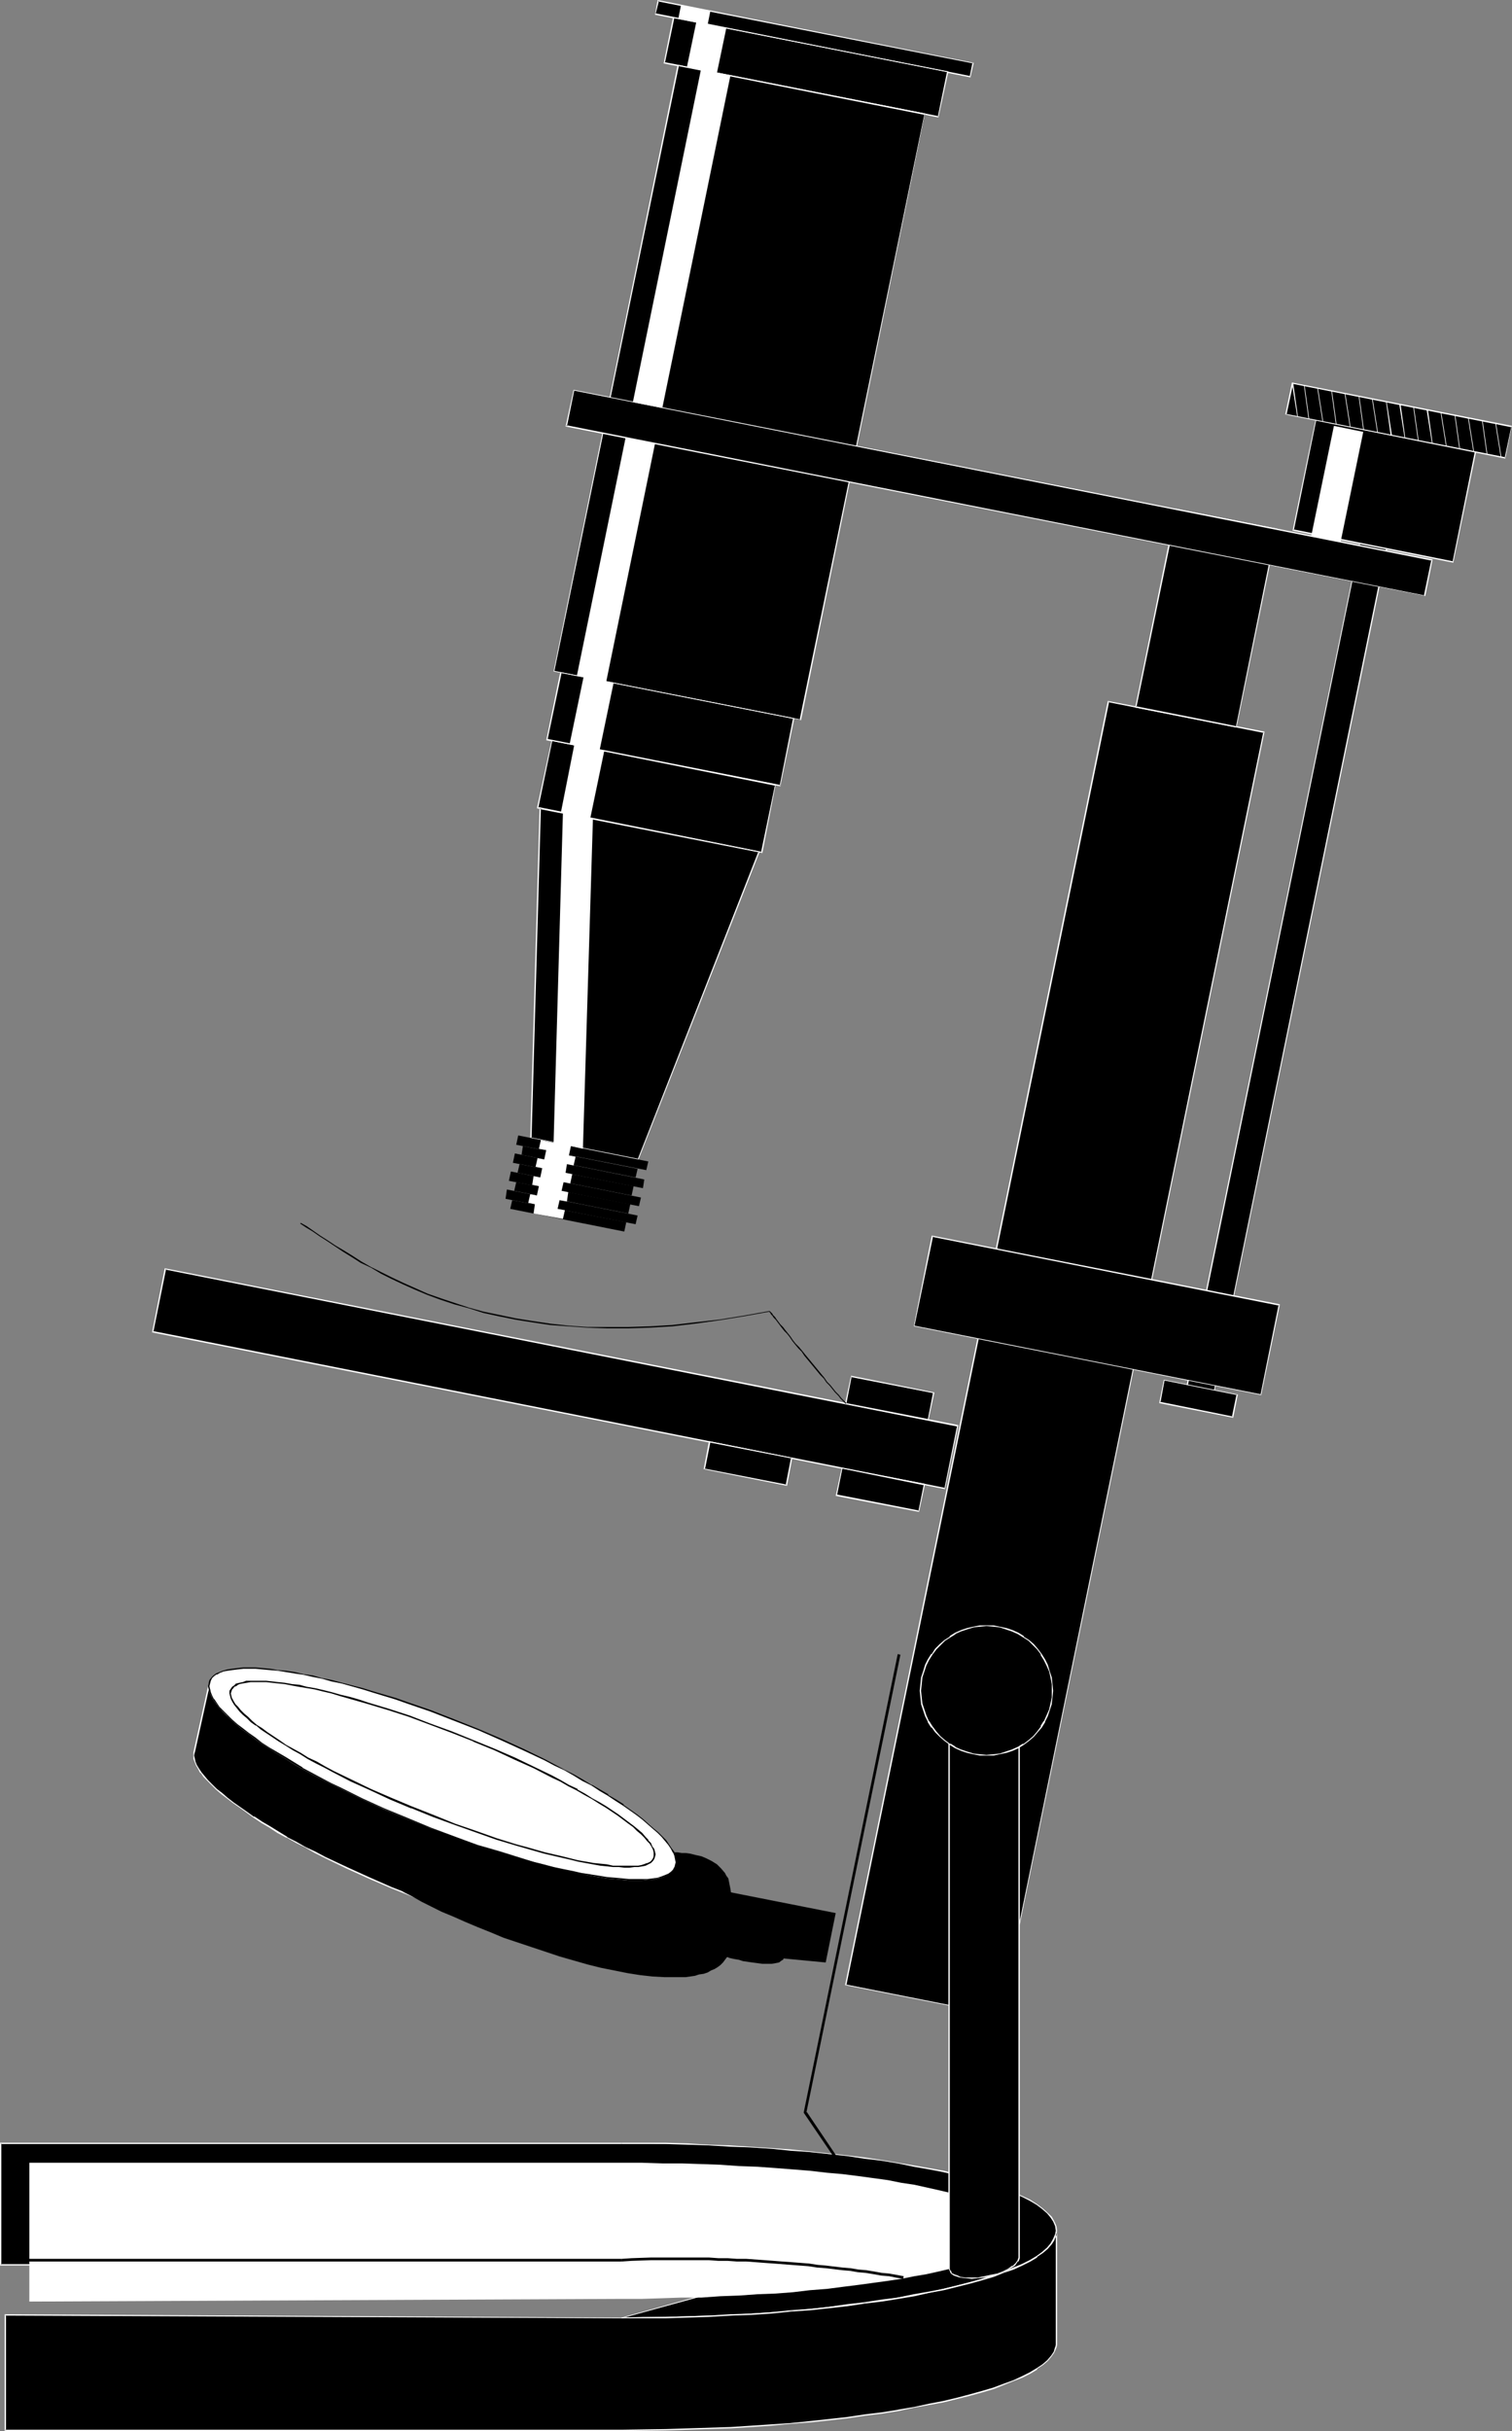 <?xml version="1.0" encoding="UTF-8" standalone="no"?>
<svg
   version="1.0"
   width="96.905mm"
   height="155.711mm"
   id="svg85"
   sodipodi:docname="Microscope 09.wmf"
   xmlns:inkscape="http://www.inkscape.org/namespaces/inkscape"
   xmlns:sodipodi="http://sodipodi.sourceforge.net/DTD/sodipodi-0.dtd"
   xmlns="http://www.w3.org/2000/svg"
   xmlns:svg="http://www.w3.org/2000/svg">
  <rect width="100%" height="100%" fill="#808080" stroke="none"/>
  <sodipodi:namedview
     id="namedview85"
     pagecolor="#ffffff"
     bordercolor="#000000"
     borderopacity="0.25"
     inkscape:showpageshadow="2"
     inkscape:pageopacity="0.0"
     inkscape:pagecheckerboard="0"
     inkscape:deskcolor="#d1d1d1"
     inkscape:document-units="mm" />
  <defs
     id="defs1">
    <pattern
       id="WMFhbasepattern"
       patternUnits="userSpaceOnUse"
       width="6"
       height="6"
       x="0"
       y="0" />
  </defs>
  <path
     style="fill:#000000;fill-opacity:1;fill-rule:evenodd;stroke:none"
     d="m 150.573,561.206 5.493,-0.162 h 5.331 l 5.17,-0.162 5.17,-0.162 5.17,-0.162 5.008,-0.323 4.847,-0.323 4.847,-0.485 4.685,-0.323 4.524,-0.485 4.362,-0.485 4.362,-0.646 4.039,-0.485 4.039,-0.646 3.716,-0.646 3.716,-0.646 3.554,-0.808 3.231,-0.808 3.231,-0.808 2.908,-0.808 2.747,-0.808 2.423,-0.97 2.423,-0.808 2.1,-0.97 1.777,-0.97 1.777,-0.97 1.292,-0.97 1.292,-1.131 0.969,-0.97 0.646,-1.131 0.323,-0.97 0.162,-0.646 v -0.485 -0.646 l -0.162,-0.485 -0.323,-1.131 -0.646,-0.97 -0.969,-1.131 -1.292,-0.97 -1.292,-0.97 -1.777,-0.97 -1.777,-0.97 -2.1,-0.97 -2.423,-0.808 -2.423,-0.97 -2.747,-0.808 -2.908,-0.808 -3.231,-0.97 -3.231,-0.646 -3.554,-0.808 -3.716,-0.646 -3.716,-0.646 -4.039,-0.646 -4.039,-0.646 -4.362,-0.485 -4.362,-0.485 -4.524,-0.485 -4.685,-0.485 -4.847,-0.323 -4.847,-0.323 -5.008,-0.323 -5.17,-0.162 -5.17,-0.323 h -5.17 l -5.331,-0.162 H 150.573 0.162 v 29.41 H 197.425 Z"
     id="path1" />
  <path
     style="fill:#ffffff;fill-opacity:1;fill-rule:evenodd;stroke:none"
     d="m 150.573,561.206 h 5.331 5.493 l 5.17,-0.162 5.17,-0.323 5.17,-0.162 4.847,-0.323 5.008,-0.323 4.685,-0.323 4.685,-0.485 4.524,-0.485 4.524,-0.485 4.201,-0.485 4.201,-0.646 3.877,-0.646 3.877,-0.646 3.716,-0.646 3.554,-0.646 6.462,-1.616 2.747,-0.97 2.908,-0.808 2.423,-0.808 2.423,-0.97 2.1,-0.97 1.777,-0.97 1.777,-0.97 1.292,-0.97 1.292,-0.97 0.969,-1.131 0.646,-1.131 0.485,-1.131 0.162,-0.97 v 0 h -0.323 v 0 l -0.162,0.808 -0.485,1.131 -0.646,1.131 -0.808,0.97 -1.292,1.131 -1.292,0.97 -1.616,0.97 -1.939,0.97 -2.1,0.808 -2.262,0.97 -2.585,0.808 -2.747,0.97 -2.908,0.808 -6.462,1.616 -3.393,0.646 -3.716,0.646 -3.877,0.808 -3.877,0.485 -4.201,0.646 -4.201,0.485 -4.524,0.646 -4.524,0.485 -4.685,0.323 -4.685,0.485 -5.008,0.323 -4.847,0.162 -5.17,0.323 -5.17,0.162 -5.17,0.162 h -5.493 l -5.331,0.162 z"
     id="path2" />
  <path
     style="fill:#ffffff;fill-opacity:1;fill-rule:evenodd;stroke:none"
     d="m 256.071,540.038 -0.162,-1.131 -0.485,-1.131 -0.646,-1.131 -0.969,-0.97 -1.292,-1.131 -1.292,-0.97 -1.777,-1.131 -1.777,-0.808 -2.1,-0.97 -2.423,-0.97 -2.423,-0.808 -2.908,-0.97 -2.747,-0.808 -3.231,-0.808 -3.231,-0.808 -3.554,-0.646 -3.716,-0.646 -3.877,-0.646 -3.877,-0.646 -4.201,-0.646 -4.201,-0.485 -4.524,-0.485 -4.524,-0.485 -4.685,-0.485 -4.685,-0.323 -5.008,-0.323 -4.847,-0.323 -5.17,-0.162 -5.17,-0.323 -5.17,-0.162 h -5.493 -5.331 v 0.323 h 5.331 5.493 l 5.17,0.162 5.17,0.162 5.17,0.323 4.847,0.162 5.008,0.323 4.685,0.485 4.685,0.323 4.524,0.485 4.524,0.485 4.201,0.646 4.201,0.485 3.877,0.646 3.877,0.808 3.716,0.646 3.393,0.646 3.393,0.808 3.07,0.808 2.908,0.808 2.747,0.808 2.585,0.97 2.262,0.808 2.1,0.97 1.939,0.97 1.616,0.97 1.292,0.97 1.292,1.131 0.808,0.97 0.646,0.97 0.485,1.131 0.162,1.131 z"
     id="path3" />
  <path
     style="fill:#ffffff;fill-opacity:1;fill-rule:evenodd;stroke:none"
     d="M 150.573,518.707 H 0 v 29.733 h 197.425 l -0.162,-0.323 -46.691,12.927 v 0.162 l 47.821,-13.089 H 0.162 l 0.162,0.162 v -29.41 l -0.162,0.162 H 150.573 Z"
     id="path4" />
  <path
     style="fill:#000000;fill-opacity:1;fill-rule:evenodd;stroke:none"
     d="m 242.5,488.005 63.654,-310.74 -37.643,-7.433 -63.654,310.578 z"
     id="path5" />
  <path
     style="fill:#ffffff;fill-opacity:1;fill-rule:evenodd;stroke:none"
     d="m 242.5,488.005 63.816,-310.901 -37.966,-7.433 -63.654,310.901 37.805,7.433 v -0.162 l -37.643,-7.433 0.162,0.162 63.654,-310.74 -0.162,0.162 37.643,7.433 -0.162,-0.162 -63.654,310.578 h 0.162 z"
     id="path6" />
  <path
     style="fill:#000000;fill-opacity:1;fill-rule:evenodd;stroke:none"
     d="m 299.53,175.973 9.694,-47.831 -24.234,-4.848 -9.855,47.831 z"
     id="path7" />
  <path
     style="fill:#ffffff;fill-opacity:1;fill-rule:evenodd;stroke:none"
     d="m 299.53,176.134 9.855,-48.154 -24.557,-4.848 -9.855,48.154 24.557,4.848 v -0.323 l -24.395,-4.848 0.162,0.162 9.855,-47.831 -0.323,0.162 24.395,4.848 -0.162,-0.162 -9.694,47.831 0.162,-0.162 z"
     id="path8" />
  <path
     style="fill:#000000;fill-opacity:1;fill-rule:evenodd;stroke:none"
     d="m 293.553,339.826 43.136,-210.876 -6.624,-1.131 -43.136,210.715 z"
     id="path9" />
  <path
     style="fill:#ffffff;fill-opacity:1;fill-rule:evenodd;stroke:none"
     d="m 293.553,339.988 43.298,-211.038 -6.785,-1.293 -43.298,210.876 6.785,1.454 v -0.323 l -6.624,-1.293 0.162,0.162 43.136,-210.715 h -0.162 l 6.624,1.293 -0.162,-0.162 -43.136,210.876 0.162,-0.162 z"
     id="path10" />
  <path
     style="fill:#000000;fill-opacity:1;fill-rule:evenodd;stroke:none"
     d="m 298.561,343.058 1.131,-5.494 -17.61,-3.393 -1.131,5.333 z"
     id="path11" />
  <path
     style="fill:#ffffff;fill-opacity:1;fill-rule:evenodd;stroke:none"
     d="m 298.723,343.22 1.131,-5.656 -17.933,-3.555 -1.131,5.656 17.933,3.555 -0.162,-0.323 -17.61,-3.555 0.162,0.162 0.969,-5.333 h -0.162 l 17.771,3.555 -0.162,-0.162 -1.131,5.494 0.162,-0.162 z"
     id="path12" />
  <path
     style="fill:#000000;fill-opacity:1;fill-rule:evenodd;stroke:none"
     d="m 352.037,136.06 5.493,-27.147 -38.774,-7.756 -5.493,27.147 z"
     id="path13" />
  <path
     style="fill:#ffffff;fill-opacity:1;fill-rule:evenodd;stroke:none"
     d="m 352.037,136.221 5.655,-27.47 -38.936,-7.595 -5.655,27.309 38.936,7.756 v -0.323 l -38.774,-7.756 0.162,0.162 5.493,-26.986 h -0.162 l 38.774,7.595 -0.162,-0.162 -5.493,27.147 h 0.162 z"
     id="path14" />
  <path
     style="fill:#000000;fill-opacity:1;fill-rule:evenodd;stroke:none"
     d="m 364.639,110.852 1.616,-7.595 -53.153,-10.503 -1.616,7.595 z"
     id="path15" />
  <path
     style="fill:#ffffff;fill-opacity:1;fill-rule:evenodd;stroke:none"
     d="m 364.639,111.013 1.616,-7.918 -53.314,-10.503 -1.616,7.756 53.314,10.665 v -0.323 l -53.153,-10.503 0.162,0.162 1.616,-7.595 -0.162,0.162 52.991,10.503 v -0.162 l -1.616,7.595 0.162,-0.162 z"
     id="path16" />
  <path
     style="fill:#000000;fill-opacity:1;fill-rule:evenodd;stroke:none"
     d="m 217.458,400.423 -22.78,111.013 19.549,28.763 0.485,-0.323 -19.387,-28.763 v 0.323 l 22.78,-110.852 z"
     id="path17" />
  <path
     style="fill:#000000;fill-opacity:1;fill-rule:evenodd;stroke:none"
     d="m 150.573,561.206 5.493,-0.162 h 5.331 l 5.17,-0.162 5.17,-0.162 5.17,-0.162 5.008,-0.323 4.847,-0.323 4.847,-0.485 4.685,-0.323 4.524,-0.485 4.362,-0.485 4.362,-0.646 4.039,-0.485 4.039,-0.646 3.716,-0.646 3.716,-0.646 3.554,-0.808 3.231,-0.808 3.231,-0.808 2.908,-0.808 2.747,-0.808 2.423,-0.97 2.423,-0.808 2.1,-0.97 1.777,-0.97 1.777,-0.97 1.292,-0.97 1.292,-1.131 0.969,-0.97 0.646,-1.131 0.323,-0.97 0.162,-0.646 v -0.485 27.147 0.485 l -0.162,0.646 -0.323,0.97 -0.646,1.131 -0.969,0.97 -1.292,1.131 -1.292,0.97 -1.777,0.97 -1.777,0.97 -2.1,0.808 -2.423,0.97 -2.423,0.97 -2.747,0.808 -2.908,0.808 -3.231,0.808 -3.231,0.808 -3.554,0.646 -3.716,0.808 -3.716,0.646 -4.039,0.646 -4.039,0.485 -4.362,0.646 -4.362,0.485 -4.524,0.485 -4.685,0.323 -4.847,0.485 -4.847,0.323 -5.008,0.323 -5.17,0.162 -5.17,0.162 -5.17,0.162 h -5.331 l -5.493,0.162 H 1.292 V 560.398 Z"
     id="path18" />
  <path
     style="fill:#ffffff;fill-opacity:1;fill-rule:evenodd;stroke:none"
     d="m 150.573,561.206 h 10.824 l 5.17,-0.162 5.17,-0.162 5.17,-0.323 5.008,-0.162 4.847,-0.323 4.847,-0.485 4.685,-0.323 4.524,-0.485 4.362,-0.485 4.362,-0.646 4.039,-0.485 4.039,-0.646 v 0 l 3.877,-0.646 3.554,-0.808 3.554,-0.646 3.231,-0.808 3.231,-0.808 2.908,-0.808 2.747,-0.808 2.423,-0.97 2.423,-0.808 2.1,-0.97 1.939,-0.97 v 0 l 1.616,-0.97 v -0.162 l 1.454,-0.97 1.131,-0.97 0.969,-1.131 0.646,-0.97 v -0.162 l 0.485,-0.97 0.162,-0.646 v -0.485 h -0.323 v 27.147 0.485 l -0.162,0.646 v -0.162 l -0.323,1.131 v 0 l -0.646,0.97 v 0 l -0.969,1.131 -1.131,0.97 -1.454,0.97 v 0 l -1.616,0.97 v 0 l -1.939,0.97 -2.1,0.97 -2.262,0.808 -2.585,0.97 -2.747,0.808 -2.908,0.808 -3.07,0.808 -3.393,0.808 -3.393,0.646 -3.716,0.808 -3.877,0.646 h 0.162 l -4.039,0.646 -4.039,0.485 -4.362,0.646 -4.362,0.485 -4.524,0.485 -4.685,0.485 -4.847,0.323 -4.847,0.323 -5.008,0.323 -5.17,0.162 -5.17,0.162 -5.17,0.162 -10.824,0.162 H 1.292 l 0.162,0.162 V 560.398 l -0.162,0.162 149.281,0.646 v -0.162 L 1.131,560.236 v 28.278 H 150.573 l 10.824,-0.162 5.17,-0.162 5.17,-0.162 5.17,-0.162 5.008,-0.323 4.847,-0.323 4.847,-0.485 4.685,-0.323 4.524,-0.485 4.362,-0.485 4.362,-0.646 4.039,-0.485 4.039,-0.646 v 0 l 3.877,-0.808 3.554,-0.646 3.554,-0.646 3.231,-0.808 3.231,-0.808 2.908,-0.808 2.747,-0.808 2.423,-0.97 2.423,-0.97 2.1,-0.808 1.939,-0.97 v 0 l 1.616,-0.97 v -0.162 l 1.454,-0.97 1.131,-0.97 0.969,-1.131 0.646,-0.97 v 0 l 0.485,-1.131 0.162,-0.646 v -0.485 -27.147 h -0.323 v 0.485 l -0.162,0.646 v -0.162 l -0.323,1.131 v 0 l -0.646,0.97 v 0 l -0.969,1.131 -1.131,0.97 -1.454,0.97 v 0 l -1.616,0.97 v 0 l -1.939,0.97 -2.1,0.97 -2.262,0.97 -2.585,0.808 -2.747,0.808 -2.908,0.808 -3.07,0.808 -3.393,0.808 -3.393,0.808 -3.716,0.646 -3.877,0.646 h 0.162 l -4.039,0.646 -4.039,0.646 -4.362,0.485 -4.362,0.485 -4.524,0.485 -4.685,0.485 -4.847,0.323 -4.847,0.323 -5.008,0.323 -5.17,0.162 -5.17,0.162 -5.17,0.162 -10.824,0.162 z"
     id="path19" />
  <path
     style="fill:#000000;fill-opacity:1;fill-rule:evenodd;stroke:none"
     d="m 47.014,424.177 -0.162,0.808 0.162,0.646 0.162,0.808 0.323,0.808 0.646,0.97 0.485,0.808 0.808,0.97 0.808,0.97 1.131,1.131 1.131,0.97 1.131,1.131 1.454,1.131 1.454,1.131 1.454,1.131 1.777,1.131 1.777,1.131 1.777,1.293 1.939,1.131 2.1,1.293 2.1,1.131 2.262,1.293 2.262,1.293 2.423,1.131 2.423,1.293 5.008,2.424 5.493,2.424 5.493,2.424 5.816,2.262 5.655,2.262 5.655,1.939 2.747,0.97 2.747,0.808 2.747,0.808 2.585,0.808 2.585,0.646 2.423,0.808 2.423,0.485 2.423,0.646 2.262,0.485 2.262,0.485 2.1,0.323 2.1,0.323 1.939,0.323 1.939,0.162 1.777,0.162 1.616,0.162 h 1.616 1.454 l 1.454,-0.162 h 1.292 l 1.131,-0.323 0.969,-0.162 0.969,-0.323 0.808,-0.485 0.485,-0.323 0.485,-0.646 0.485,-0.485 0.162,-0.646 3.716,-16.805 -0.162,0.646 -0.485,0.646 -0.485,0.485 -0.646,0.485 -0.646,0.323 -0.969,0.323 -0.969,0.323 -1.131,0.162 -1.292,0.162 h -1.454 -1.454 -1.616 l -1.616,-0.162 -1.777,-0.162 -1.939,-0.162 -1.939,-0.323 -2.1,-0.323 -2.1,-0.323 -2.262,-0.485 -2.262,-0.485 -2.423,-0.646 -2.423,-0.485 -2.423,-0.808 -2.585,-0.646 -2.585,-0.808 -2.747,-0.808 -2.585,-0.808 -2.908,-0.97 -5.655,-1.939 -5.816,-2.101 -5.655,-2.424 -5.655,-2.262 -5.331,-2.585 -5.008,-2.424 -2.423,-1.293 -2.423,-1.131 -2.262,-1.293 -2.262,-1.131 -2.1,-1.293 -2.1,-1.293 -1.939,-1.131 -1.777,-1.131 -1.777,-1.293 -1.777,-1.131 -1.454,-1.131 -1.616,-1.131 -1.292,-1.131 -1.131,-1.131 -1.292,-0.97 -0.969,-0.97 -0.808,-0.97 -0.808,-0.97 -0.646,-0.97 -0.485,-0.808 -0.323,-0.97 -0.162,-0.646 -0.162,-0.808 0.162,-0.646 z"
     id="path20" />
  <path
     style="fill:#ffffff;fill-opacity:1;fill-rule:evenodd;stroke:none"
     d="m 46.852,424.177 v 0 0.808 0.646 0.162 l 0.323,0.808 0.323,0.808 v 0 l 0.485,0.808 0.485,0.97 h 0.162 l 0.646,0.97 0.969,0.97 0.969,0.97 1.131,1.131 1.292,1.131 1.292,0.97 1.454,1.131 1.616,1.131 1.616,1.131 1.777,1.293 v 0 l 1.939,1.293 1.939,1.131 1.939,1.293 2.1,1.131 h 0.162 l 2.262,1.293 2.262,1.131 2.262,1.293 2.585,1.293 5.008,2.424 5.331,2.424 5.655,2.424 5.655,2.262 5.816,2.262 5.655,1.939 2.747,0.97 2.747,0.808 2.585,0.808 2.747,0.808 2.585,0.646 2.423,0.646 2.423,0.646 2.423,0.485 2.262,0.646 2.262,0.323 2.1,0.485 v 0 l 2.1,0.323 1.939,0.162 1.939,0.323 1.777,0.162 1.616,0.162 h 1.616 1.454 l 1.454,-0.162 1.292,-0.162 1.131,-0.162 v 0 l 0.969,-0.162 0.969,-0.323 0.808,-0.485 0.646,-0.485 0.485,-0.485 0.485,-0.646 0.162,-0.646 3.716,-16.805 h -0.323 l -0.162,0.646 v -0.162 l -0.323,0.646 v 0 l -0.485,0.485 -0.646,0.485 v 0 l -0.808,0.323 -0.808,0.323 -0.969,0.323 v 0 l -1.131,0.162 -1.292,0.162 h -1.454 -1.454 -1.616 l -1.616,-0.162 -1.777,-0.162 -1.939,-0.162 -1.939,-0.323 -2.1,-0.323 h 0.162 l -2.262,-0.323 -2.1,-0.485 -2.423,-0.485 -2.262,-0.485 -2.423,-0.646 -2.585,-0.646 -2.585,-0.808 -2.585,-0.808 -2.585,-0.808 -2.747,-0.808 -2.908,-0.808 -5.655,-2.101 -5.655,-2.101 -5.816,-2.424 -5.493,-2.262 -5.331,-2.424 -5.17,-2.585 -2.423,-1.131 -2.423,-1.293 -4.524,-2.424 h 0.162 l -2.1,-1.293 -2.1,-1.293 -1.939,-1.131 -1.939,-1.131 v 0 l -1.777,-1.131 -1.616,-1.293 -1.616,-1.131 -1.454,-1.131 -1.292,-0.97 -1.292,-1.131 -1.131,-1.131 -0.969,-0.97 -0.969,-0.97 -0.646,-0.97 -0.646,-0.97 v 0.162 l -0.485,-0.97 -0.323,-0.808 -0.162,-0.808 v 0.162 l -0.162,-0.808 0.162,-0.646 -0.323,-0.162 -3.716,16.805 0.323,0.162 3.716,-16.805 h -0.323 l -0.162,0.646 0.162,0.808 v 0 l 0.162,0.808 0.485,0.808 0.323,0.808 0.162,0.162 0.646,0.808 0.646,0.97 0.969,0.97 0.969,0.97 1.131,1.131 1.292,1.131 1.292,1.131 1.454,0.97 1.616,1.293 1.616,1.131 1.777,1.131 v 0 l 1.939,1.293 1.939,1.131 1.939,1.293 2.262,1.293 v 0 l 4.524,2.424 2.262,1.131 2.585,1.293 5.008,2.424 5.331,2.424 5.655,2.424 5.655,2.262 5.816,2.262 5.655,1.939 2.747,0.97 2.747,0.808 2.747,0.808 2.585,0.808 2.585,0.646 2.423,0.808 2.423,0.485 2.423,0.646 2.262,0.485 2.262,0.485 2.1,0.323 v 0 l 2.1,0.323 1.939,0.323 1.939,0.162 1.777,0.162 1.616,0.162 h 1.616 1.454 l 1.454,-0.162 h 1.292 l 1.131,-0.323 v 0 l 0.969,-0.162 0.969,-0.323 0.808,-0.485 v 0 l 0.646,-0.485 0.485,-0.485 0.485,-0.646 0.162,-0.646 h -0.323 l -3.716,16.805 -0.162,0.646 v -0.162 l -0.323,0.646 v 0 l -0.485,0.485 -0.646,0.485 v 0 l -0.808,0.323 -0.808,0.323 -1.131,0.323 h 0.162 l -1.131,0.162 -1.292,0.162 h -1.454 -1.454 -1.616 l -1.616,-0.162 -1.777,-0.162 -1.939,-0.162 -1.939,-0.323 -2.1,-0.323 h 0.162 l -2.262,-0.323 -2.1,-0.485 -2.423,-0.485 -2.262,-0.646 -2.423,-0.485 -2.585,-0.808 -2.585,-0.646 -2.585,-0.808 -2.585,-0.808 -2.747,-0.808 -2.747,-0.97 -5.655,-1.939 -5.816,-2.262 -5.816,-2.262 -5.493,-2.424 -5.331,-2.424 -5.17,-2.424 -2.423,-1.293 -2.423,-1.131 -2.262,-1.293 -2.262,-1.131 h 0.162 l -2.1,-1.293 -2.1,-1.293 -1.939,-1.131 -1.939,-1.293 v 0.162 l -1.777,-1.293 -1.616,-1.131 -1.616,-1.131 -1.454,-1.131 -1.292,-1.131 -1.292,-0.97 -1.131,-1.131 -0.969,-0.97 -0.808,-0.97 -0.808,-0.97 v 0 l -0.646,-0.97 -0.485,-0.808 v 0 l -0.323,-0.808 -0.162,-0.808 v 0 l -0.162,-0.646 0.162,-0.808 v 0.162 z"
     id="path21" />
  <path
     style="fill:#000000;fill-opacity:1;fill-rule:evenodd;stroke:none"
     d="m 93.543,455.202 0.646,0.323 0.485,0.485 0.808,0.485 0.646,0.485 0.808,0.485 0.969,0.646 1.939,0.97 2.262,1.293 2.262,1.131 2.585,1.293 2.747,1.131 2.908,1.293 3.07,1.293 3.231,1.293 3.07,1.293 3.393,1.131 3.393,1.131 6.785,2.262 3.393,0.97 3.393,0.97 3.231,0.808 3.231,0.646 3.231,0.646 3.07,0.485 2.908,0.323 2.908,0.162 h 2.747 2.423 l 1.131,-0.162 1.131,-0.162 0.969,-0.323 1.131,-0.162 0.969,-0.323 0.808,-0.485 0.808,-0.323 0.808,-0.485 0.646,-0.485 0.646,-0.646 0.485,-0.646 0.485,-0.646 v 0 h 0.162 l 0.323,0.162 0.646,0.162 0.808,0.162 0.969,0.162 0.969,0.323 2.262,0.323 2.423,0.323 h 1.131 1.131 l 0.969,-0.162 0.808,-0.162 0.646,-0.485 0.323,-0.162 0.162,-0.323 10.178,0.97 2.423,-11.958 -25.365,-5.009 -0.162,-0.97 -0.162,-0.808 -0.323,-1.616 -0.485,-0.646 -0.323,-0.646 -0.969,-1.131 -0.969,-0.97 -1.292,-0.808 -1.292,-0.646 -1.131,-0.485 -1.454,-0.323 -1.292,-0.323 -1.131,-0.162 h -0.969 l -0.969,-0.162 h -1.292 l 0.162,1.131 v 1.293 0.485 l -0.162,0.646 -0.162,0.485 -0.323,0.646 -0.485,0.485 -0.485,0.485 -0.646,0.323 -0.808,0.323 -0.969,0.323 -0.969,0.323 -1.292,0.162 h -1.454 -1.616 -1.939 l -2.1,-0.323 -0.969,-0.162 h -1.292 l -1.292,-0.323 -1.131,-0.162 -1.454,-0.323 -1.454,-0.323 -1.454,-0.323 -1.616,-0.323 -1.616,-0.323 -1.616,-0.485 -1.777,-0.485 -1.939,-0.485 -1.939,-0.485 -1.939,-0.646 -2.1,-0.646 -2.1,-0.646 -2.262,-0.646 -2.262,-0.808 -2.423,-0.646 -2.423,-0.97 -2.585,-0.808 -2.585,-0.97 -2.747,-0.97 -2.908,-0.97 -2.908,-0.97 -2.908,-1.131 z"
     id="path22" />
  <path
     style="fill:#000000;fill-opacity:1;fill-rule:evenodd;stroke:none"
     d="m 228.929,360.348 3.07,-15.19 -191.932,-37.974 -3.07,15.19 z"
     id="path23" />
  <path
     style="fill:#ffffff;fill-opacity:1;fill-rule:evenodd;stroke:none"
     d="m 228.929,360.51 3.231,-15.513 -192.255,-37.974 -3.07,15.513 192.094,37.974 v -0.323 l -191.932,-37.974 0.162,0.162 3.07,-15.19 -0.162,0.162 191.771,37.974 v -0.162 l -3.07,15.19 0.162,-0.162 z"
     id="path24" />
  <path
     style="fill:#000000;fill-opacity:1;fill-rule:evenodd;stroke:none"
     d="m 190.478,359.54 1.292,-6.625 -19.872,-3.878 -1.292,6.625 z"
     id="path25" />
  <path
     style="fill:#ffffff;fill-opacity:1;fill-rule:evenodd;stroke:none"
     d="m 190.64,359.702 1.292,-6.787 -20.195,-4.04 -1.292,6.787 20.195,4.04 -0.162,-0.323 -19.872,-3.878 0.162,0.162 1.292,-6.464 h -0.162 l 19.872,3.878 -0.162,-0.162 -1.292,6.625 0.162,-0.162 z"
     id="path26" />
  <path
     style="fill:#000000;fill-opacity:1;fill-rule:evenodd;stroke:none"
     d="m 222.467,365.842 1.454,-6.464 -19.872,-3.878 -1.454,6.464 z"
     id="path27" />
  <path
     style="fill:#ffffff;fill-opacity:1;fill-rule:evenodd;stroke:none"
     d="m 222.628,366.004 1.454,-6.787 -20.195,-3.878 -1.454,6.787 20.195,3.878 v -0.323 l -19.872,-3.878 v 0.162 l 1.292,-6.464 h -0.162 l 19.872,4.04 v -0.162 l -1.292,6.464 0.162,-0.162 z"
     id="path28" />
  <path
     style="fill:#000000;fill-opacity:1;fill-rule:evenodd;stroke:none"
     d="m 224.729,343.704 1.454,-6.464 -20.033,-4.04 -1.292,6.625 z"
     id="path29" />
  <path
     style="fill:#ffffff;fill-opacity:1;fill-rule:evenodd;stroke:none"
     d="m 224.89,343.866 1.454,-6.787 -20.195,-4.04 -1.454,6.787 20.195,4.04 v -0.323 l -19.872,-3.878 v 0.162 l 1.292,-6.625 -0.162,0.162 19.872,3.878 v -0.162 l -1.292,6.625 0.162,-0.162 z"
     id="path30" />
  <path
     style="fill:#000000;fill-opacity:1;fill-rule:evenodd;stroke:none"
     d="m 72.702,296.197 1.454,0.97 1.616,0.97 1.616,1.131 1.777,1.131 1.939,1.293 1.939,1.293 2.1,1.293 2.262,1.454 2.423,1.131 2.423,1.454 2.585,1.293 2.747,1.293 2.908,1.293 3.07,1.293 3.07,1.131 3.393,1.131 3.554,0.97 3.554,1.131 3.716,0.808 4.039,0.808 4.039,0.646 4.362,0.646 4.524,0.323 4.524,0.323 4.847,0.162 h 5.008 l 5.17,-0.162 5.493,-0.323 5.493,-0.646 5.816,-0.808 5.978,-0.97 6.301,-1.131 v -0.162 l -6.301,1.131 -5.978,0.97 -5.816,0.646 -5.493,0.646 -5.493,0.323 -5.17,0.162 h -5.008 -4.847 l -4.524,-0.323 -4.524,-0.485 -4.362,-0.646 -4.039,-0.646 -3.877,-0.808 -3.877,-0.808 -3.554,-0.97 -3.393,-1.131 -3.393,-1.131 -3.231,-1.131 -2.908,-1.293 -2.908,-1.293 -2.747,-1.293 -2.585,-1.293 -2.585,-1.293 -2.262,-1.293 -2.262,-1.454 -2.1,-1.293 -1.939,-1.131 -1.939,-1.293 -1.777,-1.131 -1.616,-1.131 -1.616,-1.131 -1.454,-0.808 z"
     id="path31" />
  <path
     style="fill:#000000;fill-opacity:1;fill-rule:evenodd;stroke:none"
     d="m 186.439,317.527 h -0.162 l 0.162,0.162 0.162,0.162 0.162,0.323 0.323,0.323 0.323,0.485 0.485,0.485 0.969,1.293 0.485,0.646 0.646,0.808 0.646,0.646 0.646,0.808 0.646,0.97 0.646,0.808 0.808,0.97 0.808,0.808 0.646,0.97 0.808,0.97 0.808,0.97 2.262,2.747 0.808,0.808 0.646,0.97 0.808,0.808 0.646,0.808 0.646,0.808 0.808,0.808 0.485,0.646 0.646,0.646 0.646,0.646 0.162,-0.162 -0.646,-0.646 -0.646,-0.646 -0.485,-0.646 -0.808,-0.808 -0.646,-0.808 -0.646,-0.808 -0.808,-0.808 -0.646,-0.97 -0.808,-0.97 -2.262,-2.747 -0.808,-0.97 -0.808,-0.97 -0.646,-0.808 -0.808,-0.97 -0.808,-0.808 -0.646,-0.808 -0.646,-0.97 -0.646,-0.808 -0.646,-0.808 -0.485,-0.646 -0.646,-0.646 -0.969,-1.293 -0.323,-0.485 -0.485,-0.485 -0.162,-0.323 -0.323,-0.323 -0.162,-0.162 -0.162,-0.162 v 0 z"
     id="path32" />
  <path
     style="fill:#000000;fill-opacity:1;fill-rule:evenodd;stroke:none"
     d="M 235.068,18.583 235.715,15.19 159.459,0.162 158.651,3.393 Z"
     id="path33" />
  <path
     style="fill:#ffffff;fill-opacity:1;fill-rule:evenodd;stroke:none"
     d="m 235.068,18.745 0.808,-3.555 L 159.297,0 158.651,3.555 235.068,18.745 V 18.421 L 158.813,3.232 v 0.162 l 0.808,-3.232 -0.323,0.162 76.417,15.028 -0.162,-0.162 -0.646,3.232 h 0.162 z"
     id="path34" />
  <path
     style="fill:#000000;fill-opacity:1;fill-rule:evenodd;stroke:none"
     d="M 227.314,28.278 229.575,17.452 163.175,4.363 160.913,15.19 Z"
     id="path35" />
  <path
     style="fill:#ffffff;fill-opacity:1;fill-rule:evenodd;stroke:none"
     d="M 227.314,28.44 229.737,17.29 163.013,4.201 160.751,15.351 227.314,28.44 v -0.323 l -66.401,-13.089 0.162,0.162 2.262,-10.827 h -0.323 L 229.414,17.452 V 17.29 l -2.262,10.988 0.162,-0.162 z"
     id="path36" />
  <path
     style="fill:#000000;fill-opacity:1;fill-rule:evenodd;stroke:none"
     d="M 193.871,174.357 224.082,27.632 164.306,15.836 134.256,162.561 Z"
     id="path37" />
  <path
     style="fill:#ffffff;fill-opacity:1;fill-rule:evenodd;stroke:none"
     d="M 194.032,174.357 224.082,27.47 164.144,15.674 134.094,162.561 l 59.938,11.796 v -0.162 l -59.777,-11.796 v 0.162 l 30.212,-146.725 -0.162,0.162 59.615,11.796 V 27.632 L 193.709,174.195 h 0.323 z"
     id="path38" />
  <path
     style="fill:#000000;fill-opacity:1;fill-rule:evenodd;stroke:none"
     d="m 189.024,190.193 3.231,-16.159 -56.384,-11.15 -3.393,16.159 z"
     id="path39" />
  <path
     style="fill:#ffffff;fill-opacity:1;fill-rule:evenodd;stroke:none"
     d="m 189.024,190.354 3.393,-16.482 -56.707,-11.15 -3.393,16.482 56.707,11.15 v -0.323 l -56.384,-11.15 v 0.162 l 3.393,-16.159 h -0.323 l 56.546,11.15 -0.162,-0.162 -3.231,16.321 0.162,-0.162 z"
     id="path40" />
  <path
     style="fill:#000000;fill-opacity:1;fill-rule:evenodd;stroke:none"
     d="m 184.5,206.352 3.231,-16.321 -54.122,-10.665 -3.393,16.159 z"
     id="path41" />
  <path
     style="fill:#ffffff;fill-opacity:1;fill-rule:evenodd;stroke:none"
     d="m 184.662,206.513 3.231,-16.644 -54.284,-10.665 -3.554,16.482 54.607,10.827 -0.162,-0.323 -54.122,-10.827 v 0.323 l 3.393,-16.321 h -0.162 l 54.122,10.827 v -0.162 l -3.393,16.321 0.162,-0.162 z"
     id="path42" />
  <path
     style="fill:#000000;fill-opacity:1;fill-rule:evenodd;stroke:none"
     d="m 154.612,280.684 29.242,-74.493 -52.991,-10.503 -2.262,79.826 z"
     id="path43" />
  <path
     style="fill:#ffffff;fill-opacity:1;fill-rule:evenodd;stroke:none"
     d="m 154.612,280.845 29.404,-74.655 -53.314,-10.665 -2.262,80.149 26.173,5.171 v -0.323 l -26.011,-5.171 0.162,0.162 2.262,-79.826 -0.323,0.162 53.153,10.503 -0.162,-0.162 -29.242,74.493 0.162,-0.162 z"
     id="path44" />
  <path
     style="fill:#000000;fill-opacity:1;fill-rule:evenodd;stroke:none"
     d="m 156.551,283.269 0.485,-2.101 -31.504,-6.302 -0.485,2.262 z"
     id="path45" />
  <path
     style="fill:#000000;fill-opacity:1;fill-rule:evenodd;stroke:none"
     d="m 153.966,285.047 0.485,-2.101 -27.788,-5.494 -0.323,2.101 z"
     id="path46" />
  <path
     style="fill:#000000;fill-opacity:1;fill-rule:evenodd;stroke:none"
     d="m 155.743,287.632 0.323,-2.101 -31.342,-6.302 -0.485,2.262 z"
     id="path47" />
  <path
     style="fill:#000000;fill-opacity:1;fill-rule:evenodd;stroke:none"
     d="m 152.996,289.41 0.485,-2.262 -27.627,-5.333 -0.485,2.101 z"
     id="path48" />
  <path
     style="fill:#000000;fill-opacity:1;fill-rule:evenodd;stroke:none"
     d="m 154.774,291.995 0.485,-2.101 -31.504,-6.302 -0.485,2.262 z"
     id="path49" />
  <path
     style="fill:#000000;fill-opacity:1;fill-rule:evenodd;stroke:none"
     d="m 152.189,293.773 0.485,-2.262 -27.627,-5.333 -0.485,2.101 z"
     id="path50" />
  <path
     style="fill:#000000;fill-opacity:1;fill-rule:evenodd;stroke:none"
     d="m 153.966,296.358 0.485,-2.101 -31.666,-6.302 -0.323,2.262 z"
     id="path51" />
  <path
     style="fill:#000000;fill-opacity:1;fill-rule:evenodd;stroke:none"
     d="m 151.219,298.136 0.485,-2.262 -27.627,-5.333 -0.485,2.101 z"
     id="path52" />
  <path
     style="fill:#000000;fill-opacity:1;fill-rule:evenodd;stroke:none"
     d="m 305.508,337.564 4.362,-21.653 -84.011,-16.644 -4.524,21.815 z"
     id="path53" />
  <path
     style="fill:#ffffff;fill-opacity:1;fill-rule:evenodd;stroke:none"
     d="m 305.508,337.725 4.524,-21.976 -84.334,-16.644 -4.362,21.976 84.172,16.644 v -0.162 l -84.011,-16.644 v 0.162 l 4.524,-21.815 -0.162,0.162 84.011,16.644 -0.162,-0.162 -4.362,21.653 h 0.162 z"
     id="path54" />
  <path
     style="fill:#ffffff;fill-opacity:1;fill-rule:evenodd;stroke:none"
     d="m 150.573,556.52 h 4.847 l 5.008,-0.162 4.685,-0.162 h 4.847 l 4.524,-0.323 4.524,-0.162 4.524,-0.323 4.362,-0.162 4.201,-0.323 4.039,-0.485 4.201,-0.323 3.716,-0.485 3.877,-0.485 3.554,-0.485 3.554,-0.485 3.231,-0.485 3.231,-0.646 2.908,-0.485 2.908,-0.646 2.747,-0.646 2.423,-0.646 2.262,-0.808 2.1,-0.646 1.939,-0.808 1.777,-0.646 1.454,-0.808 1.292,-0.808 1.131,-0.808 0.808,-0.808 0.646,-0.808 0.323,-0.808 0.162,-0.808 -0.162,-0.808 -0.323,-0.97 -0.646,-0.808 -0.808,-0.808 -1.131,-0.808 -1.292,-0.808 -1.454,-0.646 -1.777,-0.808 -1.939,-0.646 -2.1,-0.808 -2.262,-0.646 -2.423,-0.646 -2.747,-0.646 -2.908,-0.646 -2.908,-0.646 -3.231,-0.485 -3.231,-0.646 -3.554,-0.485 -3.554,-0.485 -3.877,-0.485 -3.716,-0.323 -4.201,-0.485 -4.039,-0.323 -4.201,-0.323 -4.362,-0.323 -4.524,-0.162 -4.524,-0.323 -4.524,-0.162 -4.847,-0.162 h -4.685 l -5.008,-0.162 H 150.573 7.109 v 33.611 z"
     id="path55" />
  <path
     style="fill:#000000;fill-opacity:1;fill-rule:evenodd;stroke:none"
     d="m 218.912,551.026 -1.777,-0.323 -1.777,-0.323 -1.777,-0.162 -1.777,-0.323 -1.939,-0.323 -1.939,-0.162 -1.939,-0.323 -1.939,-0.162 -4.039,-0.485 -1.939,-0.162 -2.1,-0.323 -4.201,-0.323 -2.262,-0.162 -2.1,-0.162 -2.1,-0.162 -4.524,-0.323 h -2.262 l -2.262,-0.162 h -2.262 l -2.262,-0.162 h -2.423 -2.262 -2.423 -2.262 -2.262 -2.423 l -4.685,0.162 -2.423,0.162 v 0.646 l 2.423,-0.162 4.685,-0.162 h 2.423 2.262 2.262 2.423 2.262 2.423 l 2.262,0.162 h 2.262 l 2.262,0.162 h 2.262 l 2.262,0.162 2.1,0.162 2.262,0.162 2.1,0.162 2.1,0.162 4.201,0.323 2.1,0.323 2.1,0.162 4.039,0.485 1.939,0.162 1.777,0.323 1.939,0.162 1.939,0.323 1.777,0.323 1.939,0.162 1.616,0.323 1.777,0.323 z"
     id="path56" />
  <path
     style="fill:#000000;fill-opacity:1;fill-rule:evenodd;stroke:none"
     d="M 150.573,546.824 H 2.423 v 0.646 H 150.573 Z"
     id="path57" />
  <path
     style="fill:#000000;fill-opacity:1;fill-rule:evenodd;stroke:none"
     d="M 246.862,546.178 V 412.542 h -16.964 v 136.383 l 0.162,0.485 v 0.323 l 0.323,0.323 0.323,0.323 0.323,0.323 0.485,0.162 0.485,0.162 0.646,0.162 1.292,0.323 h 1.454 1.454 l 1.616,-0.323 1.616,-0.323 1.454,-0.323 1.454,-0.485 1.292,-0.646 1.131,-0.808 0.323,-0.323 0.485,-0.485 0.323,-0.323 0.162,-0.485 0.162,-0.485 z"
     id="path58" />
  <path
     style="fill:#ffffff;fill-opacity:1;fill-rule:evenodd;stroke:none"
     d="M 247.024,546.178 V 412.381 h -17.287 v 136.544 l 0.162,0.485 0.162,0.323 0.162,0.485 0.323,0.323 0.485,0.323 0.485,0.162 0.485,0.162 0.485,0.162 h 0.162 l 1.292,0.162 1.454,0.162 1.454,-0.162 1.616,-0.162 v 0 l 1.616,-0.323 1.454,-0.485 1.454,-0.485 1.292,-0.646 v 0 l 1.131,-0.646 v 0 l 0.485,-0.323 0.323,-0.485 0.323,-0.485 h 0.162 l 0.162,-0.323 0.162,-0.485 v -0.485 h -0.323 v 0.323 0 l -0.162,0.485 -0.162,0.485 v -0.162 l -0.323,0.485 -0.323,0.323 -0.485,0.485 v -0.162 l -1.131,0.808 v 0 l -1.292,0.646 -1.292,0.485 -1.616,0.323 -1.454,0.323 v 0 l -1.616,0.323 h -1.454 -1.454 l -1.292,-0.162 v 0 l -0.646,-0.323 -0.485,-0.162 -0.485,-0.162 h 0.162 l -0.485,-0.162 -0.323,-0.323 h 0.162 l -0.323,-0.485 v 0.162 l -0.162,-0.485 v 0.162 -0.485 -136.383 l -0.162,0.162 h 16.964 l -0.162,-0.162 v 133.636 z"
     id="path59" />
  <path
     style="fill:#000000;fill-opacity:1;fill-rule:evenodd;stroke:none"
     d="m 238.946,424.985 1.777,-0.162 1.454,-0.162 1.616,-0.485 1.454,-0.485 1.454,-0.646 1.131,-0.808 1.292,-0.97 1.131,-0.97 1.131,-1.131 0.808,-1.131 0.808,-1.293 0.646,-1.454 0.485,-1.293 0.485,-1.616 0.162,-1.454 0.162,-1.616 -0.162,-1.616 -0.162,-1.616 -0.485,-1.454 -0.485,-1.454 -0.646,-1.293 -0.808,-1.454 -0.808,-1.131 -1.131,-1.131 -1.131,-0.97 -1.292,-0.97 -1.131,-0.808 -1.454,-0.646 -1.454,-0.485 -1.616,-0.323 -1.454,-0.323 h -1.777 -1.616 l -1.616,0.323 -1.454,0.323 -1.454,0.485 -1.454,0.646 -1.292,0.808 -1.292,0.97 -1.131,0.97 -0.969,1.131 -0.969,1.131 -0.808,1.454 -0.646,1.293 -0.485,1.454 -0.485,1.454 -0.162,1.616 -0.162,1.616 0.162,1.616 0.162,1.454 0.485,1.616 0.485,1.293 0.646,1.454 0.808,1.293 0.969,1.131 0.969,1.131 1.131,0.97 1.292,0.97 1.292,0.808 1.454,0.646 1.454,0.485 1.454,0.485 1.616,0.162 z"
     id="path60" />
  <path
     style="fill:#ffffff;fill-opacity:1;fill-rule:evenodd;stroke:none"
     d="m 238.946,424.985 h 1.777 l 1.454,-0.323 v 0 l 1.616,-0.323 1.454,-0.485 1.454,-0.646 v 0 l 1.292,-0.808 v 0 l 1.292,-0.97 1.131,-0.97 0.969,-1.131 0.969,-1.131 v 0 l 0.808,-1.293 v -0.162 l 0.646,-1.293 0.485,-1.454 0.485,-1.454 v -0.162 l 0.162,-1.454 0.162,-1.616 -0.162,-1.616 -0.162,-1.616 v 0 l -0.485,-1.454 -0.485,-1.616 -0.646,-1.293 v 0 l -0.808,-1.293 v 0 l -0.969,-1.293 -0.969,-1.131 -1.131,-0.97 -1.292,-0.808 v -0.162 l -1.292,-0.808 v 0 l -1.454,-0.646 -1.454,-0.485 -1.616,-0.323 v 0 l -1.454,-0.323 h -1.777 -1.616 l -1.616,0.323 v 0 l -1.454,0.323 -1.454,0.485 -1.454,0.646 v 0 l -1.292,0.808 v 0.162 l -1.292,0.808 -1.131,0.97 -1.131,1.131 -0.808,1.293 h -0.162 l -0.808,1.293 v 0 l -0.646,1.293 -0.485,1.616 -0.485,1.454 v 0 l -0.162,1.616 -0.162,1.616 0.162,1.616 0.162,1.454 v 0.162 l 0.485,1.454 0.485,1.454 0.646,1.293 v 0.162 l 0.808,1.293 h 0.162 l 0.808,1.131 1.131,1.131 1.131,0.97 1.292,0.97 v 0 l 1.292,0.808 v 0 l 1.454,0.646 1.454,0.485 1.454,0.323 v 0 l 1.616,0.323 h 1.616 v -0.162 l -1.616,-0.162 -1.616,-0.162 h 0.162 l -1.616,-0.485 -1.454,-0.485 -1.454,-0.646 h 0.162 l -1.292,-0.808 v 0.162 l -1.292,-0.97 -1.131,-0.97 -0.969,-1.131 -0.969,-1.293 v 0 l -0.808,-1.293 v 0.162 l -0.646,-1.454 -0.485,-1.454 -0.485,-1.454 v 0 l -0.162,-1.454 -0.162,-1.616 0.162,-1.616 0.162,-1.616 v 0 l 0.485,-1.454 0.485,-1.454 0.646,-1.293 v 0 l 0.808,-1.293 v 0 l 0.969,-1.293 0.969,-0.97 1.131,-1.131 1.292,-0.808 v 0 l 1.292,-0.808 h -0.162 l 1.454,-0.646 1.454,-0.485 1.616,-0.485 h -0.162 l 1.616,-0.162 1.616,-0.162 1.777,0.162 1.454,0.162 v 0 l 1.454,0.485 1.454,0.485 1.454,0.646 v 0 l 1.292,0.808 v 0 l 1.292,0.808 1.131,1.131 0.969,0.97 0.969,1.293 h -0.162 l 0.808,1.293 v 0 l 0.646,1.293 0.646,1.454 0.323,1.454 v 0 l 0.323,1.616 v 1.616 1.616 l -0.323,1.454 v 0 l -0.323,1.454 -0.646,1.454 -0.646,1.454 v -0.162 l -0.808,1.293 h 0.162 l -0.969,1.293 -0.969,1.131 -1.131,0.97 -1.292,0.97 V 422.076 l -1.292,0.808 v 0 l -1.454,0.646 -1.454,0.485 -1.454,0.485 v 0 l -1.454,0.162 -1.777,0.162 z"
     id="path61" />
  <path
     style="fill:#ffffff;fill-opacity:1;fill-rule:evenodd;stroke:none"
     d="m 104.206,442.598 5.816,2.101 5.655,1.939 2.908,0.97 2.585,0.808 2.747,0.808 2.585,0.808 2.585,0.646 2.423,0.808 2.423,0.485 2.423,0.646 2.262,0.485 2.262,0.485 2.1,0.323 2.1,0.323 1.939,0.323 1.939,0.162 1.777,0.162 1.616,0.162 h 1.616 1.454 1.454 l 1.292,-0.162 1.131,-0.162 0.969,-0.323 0.969,-0.323 0.646,-0.323 0.646,-0.485 0.485,-0.485 0.485,-0.646 0.162,-0.646 0.162,-0.646 -0.162,-0.808 -0.162,-0.808 -0.323,-0.808 -0.485,-0.808 -0.646,-0.97 -0.808,-0.97 -0.808,-0.97 -1.131,-1.131 -0.969,-0.97 -1.292,-1.131 -1.454,-1.131 -1.454,-0.97 -1.454,-1.131 -1.777,-1.293 -1.777,-1.131 -1.777,-1.293 -1.939,-1.131 -2.1,-1.131 -2.1,-1.293 -2.262,-1.293 -2.262,-1.293 -2.423,-1.131 -2.423,-1.293 -5.17,-2.424 -5.331,-2.424 -5.493,-2.424 -5.816,-2.262 -5.655,-2.262 -5.655,-1.939 -2.747,-0.97 -5.493,-1.616 -2.585,-0.808 -5.008,-1.293 -2.585,-0.646 -2.262,-0.646 -2.262,-0.485 -2.262,-0.485 -2.1,-0.323 -2.1,-0.323 -1.939,-0.323 -1.939,-0.162 -1.777,-0.162 -1.777,-0.162 H 60.423 58.969 l -1.454,0.162 -1.292,0.162 -1.131,0.162 -0.969,0.323 -0.969,0.323 -0.646,0.323 -0.646,0.485 -0.646,0.485 -0.323,0.646 -0.162,0.646 -0.162,0.646 0.162,0.808 0.162,0.646 0.323,0.97 0.485,0.808 0.646,0.97 0.808,0.97 0.808,0.97 0.969,0.97 1.292,0.97 1.131,1.131 1.292,1.131 1.616,1.131 1.454,1.131 1.777,1.131 1.777,1.293 1.777,1.131 1.939,1.131 2.1,1.293 2.1,1.293 2.262,1.131 2.262,1.293 2.423,1.131 2.423,1.293 5.008,2.424 5.331,2.585 5.655,2.262 z"
     id="path62" />
  <path
     style="fill:#000000;fill-opacity:1;fill-rule:evenodd;stroke:none"
     d="m 104.206,442.598 5.816,2.262 5.655,1.939 2.747,0.97 2.747,0.808 2.747,0.808 2.585,0.808 2.585,0.646 2.423,0.808 2.423,0.485 2.423,0.646 2.262,0.485 2.262,0.485 2.1,0.323 v 0 l 2.1,0.323 1.939,0.323 1.939,0.162 1.777,0.162 1.616,0.162 h 1.616 1.454 l 1.454,-0.162 h 1.292 l 1.131,-0.323 v 0 l 0.969,-0.162 0.969,-0.323 0.808,-0.485 v 0 l 0.646,-0.485 0.485,-0.485 0.485,-0.646 0.162,-0.646 0.162,-0.646 -0.162,-0.808 v 0 l -0.162,-0.808 -0.323,-0.808 v -0.162 l -0.646,-0.808 v 0 l -0.646,-0.97 -0.646,-0.97 -0.969,-0.97 -0.969,-0.97 -1.131,-0.97 -1.292,-1.131 -1.292,-1.131 -1.454,-1.131 -1.616,-1.131 -1.616,-1.131 v -0.162 l -1.777,-1.131 v 0 l -1.939,-1.131 v -0.162 l -1.939,-1.131 -1.939,-1.131 h -0.162 l -2.1,-1.293 -2.262,-1.293 -2.262,-1.131 -2.423,-1.293 -2.423,-1.293 -5.008,-2.424 -5.331,-2.424 -5.655,-2.424 -5.655,-2.262 -5.816,-2.262 -5.655,-1.939 -2.747,-0.97 -5.493,-1.616 -2.585,-0.808 -5.008,-1.293 -2.423,-0.646 -2.423,-0.485 -2.262,-0.646 -2.262,-0.323 -2.1,-0.485 v 0 l -2.1,-0.323 -1.939,-0.162 -1.939,-0.323 -1.777,-0.162 -1.777,-0.162 H 60.423 58.969 l -1.454,0.162 -1.292,0.162 -1.131,0.162 v 0 l -1.131,0.323 -0.808,0.323 -0.808,0.323 -0.646,0.485 -0.485,0.485 -0.485,0.646 -0.162,0.646 -0.162,0.808 0.162,0.808 v 0 l 0.162,0.808 0.485,0.808 0.323,0.808 0.162,0.162 0.646,0.808 0.646,0.97 0.969,0.97 0.969,0.97 1.131,1.131 1.292,1.131 1.292,1.131 1.454,0.97 1.616,1.293 1.616,1.131 1.777,1.131 v 0 l 1.939,1.293 1.939,1.131 1.939,1.293 2.262,1.293 v 0 l 4.524,2.424 2.262,1.131 2.585,1.293 5.008,2.424 5.331,2.424 5.655,2.424 5.655,2.262 0.162,-0.162 -5.816,-2.424 -5.493,-2.262 -5.331,-2.424 -5.17,-2.585 -2.423,-1.131 -2.423,-1.293 -4.524,-2.424 h 0.162 l -2.1,-1.293 -2.1,-1.293 -1.939,-1.131 -1.939,-1.131 v 0 l -1.777,-1.131 -1.616,-1.293 -1.616,-1.131 -1.454,-1.131 -1.292,-0.97 -1.292,-1.131 -1.131,-1.131 -0.969,-0.97 -0.969,-0.97 -0.646,-0.97 -0.646,-0.97 v 0.162 l -0.485,-0.97 -0.323,-0.808 -0.162,-0.808 v 0.162 l -0.162,-0.808 0.162,-0.646 v 0 l 0.162,-0.646 v 0 l 0.323,-0.646 v 0 l 0.485,-0.485 0.646,-0.485 v 0.162 l 0.808,-0.485 0.808,-0.323 0.969,-0.162 v 0 l 1.131,-0.162 1.292,-0.162 1.454,-0.162 h 1.454 1.454 l 1.777,0.162 1.777,0.162 1.939,0.162 1.939,0.323 2.1,0.323 h -0.162 l 2.262,0.323 2.1,0.485 2.423,0.485 2.262,0.646 2.423,0.485 5.17,1.454 2.585,0.808 5.331,1.616 2.747,0.97 5.655,1.939 5.816,2.262 5.816,2.262 5.493,2.424 5.331,2.424 5.17,2.424 2.423,1.293 2.423,1.131 2.262,1.293 2.1,1.293 2.262,1.131 v 0 l 1.939,1.293 1.939,1.131 v 0 l 1.939,1.293 v 0 l 1.777,1.131 v 0 l 1.616,1.131 1.616,1.131 1.454,1.131 1.292,1.131 1.292,1.131 1.131,0.97 0.969,0.97 0.808,0.97 0.808,0.97 0.646,0.97 v 0 l 0.485,0.97 v -0.162 l 0.323,0.808 0.162,0.808 v 0 l 0.162,0.808 -0.162,0.646 v 0 l -0.162,0.646 v -0.162 l -0.323,0.646 v 0 l -0.485,0.485 -0.646,0.485 v 0 l -0.808,0.323 -0.808,0.323 -0.969,0.323 v 0 l -1.131,0.162 -1.292,0.162 h -1.454 -1.454 -1.616 l -1.616,-0.162 -1.777,-0.162 -1.939,-0.162 -1.939,-0.323 -2.1,-0.323 h 0.162 l -2.262,-0.323 -2.1,-0.485 -2.423,-0.485 -2.262,-0.485 -2.423,-0.646 -2.585,-0.646 -2.585,-0.808 -2.585,-0.808 -2.585,-0.808 -2.747,-0.808 -2.908,-0.808 -5.655,-2.101 -5.655,-2.101 z"
     id="path63" />
  <path
     style="fill:#ffffff;fill-opacity:1;fill-rule:evenodd;stroke:none"
     d="m 104.852,439.689 5.331,1.939 5.17,1.778 5.008,1.778 4.685,1.454 2.423,0.646 2.262,0.646 2.1,0.646 2.262,0.485 1.939,0.485 2.1,0.485 1.939,0.485 1.777,0.323 1.777,0.323 1.777,0.162 1.616,0.323 1.454,0.162 h 1.454 l 1.292,0.162 h 1.292 l 1.131,-0.162 h 0.969 l 0.969,-0.162 0.808,-0.323 0.646,-0.162 0.646,-0.323 0.323,-0.485 0.323,-0.323 0.162,-0.646 0.162,-0.485 -0.162,-0.646 -0.162,-0.646 -0.323,-0.646 -0.485,-0.646 -0.646,-0.808 -0.646,-0.808 -0.808,-0.808 -0.969,-0.808 -0.969,-0.808 -1.131,-0.97 -1.292,-0.97 -1.292,-0.97 -1.454,-0.97 -1.616,-0.97 -1.616,-0.97 -1.616,-1.131 -1.777,-0.97 -1.939,-1.131 -1.939,-0.97 -2.1,-1.131 -2.1,-1.131 -4.362,-2.101 -4.685,-2.262 -4.847,-2.101 -5.008,-2.101 -5.331,-2.101 -5.17,-1.939 -5.17,-1.939 -5.008,-1.616 -4.685,-1.454 -2.423,-0.808 -2.262,-0.646 -2.1,-0.485 -2.262,-0.646 -2.1,-0.485 -1.939,-0.485 -1.939,-0.323 -1.777,-0.485 -1.939,-0.162 -1.616,-0.323 -1.616,-0.162 -1.454,-0.162 -1.454,-0.162 h -1.292 -1.292 -1.131 l -0.969,0.162 -0.969,0.162 -0.808,0.162 -0.646,0.323 -0.646,0.162 -0.323,0.485 -0.323,0.485 -0.162,0.485 -0.162,0.485 0.162,0.646 0.162,0.646 0.323,0.646 0.485,0.646 0.646,0.808 0.646,0.808 0.808,0.808 0.969,0.808 0.969,0.97 1.131,0.808 1.292,0.97 1.292,0.97 1.454,0.97 1.616,0.97 1.616,1.131 1.616,0.97 1.939,0.97 1.777,1.131 1.939,0.97 2.1,1.131 1.939,1.131 4.524,2.101 4.524,2.262 5.008,2.101 5.008,2.262 z"
     id="path64" />
  <path
     style="fill:#000000;fill-opacity:1;fill-rule:evenodd;stroke:none"
     d="m 104.852,439.851 5.331,1.939 5.008,1.778 5.008,1.778 4.847,1.454 2.262,0.646 2.262,0.646 2.262,0.646 2.1,0.485 2.1,0.485 2.1,0.485 1.939,0.485 1.777,0.323 1.777,0.323 1.777,0.323 v 0 l 1.616,0.162 1.454,0.162 h 1.454 l 1.292,0.162 h 1.292 l 1.131,-0.162 h 0.969 v 0 l 0.969,-0.162 0.808,-0.162 v 0 l 0.646,-0.323 0.646,-0.323 0.485,-0.485 0.323,-0.485 0.162,-0.485 0.162,-0.646 -0.162,-0.646 -0.162,-0.646 -0.485,-0.646 -0.323,-0.808 -0.646,-0.646 v -0.162 l -0.646,-0.646 -0.808,-0.97 -0.969,-0.808 -0.969,-0.808 -1.292,-0.97 v 0 l -1.292,-0.97 -1.292,-0.97 -1.454,-0.97 -1.454,-0.97 -1.616,-0.97 -1.777,-0.97 -1.777,-1.131 -1.777,-0.97 v -0.162 l -2.1,-0.97 -1.939,-1.131 -2.1,-1.131 -4.362,-2.101 -4.685,-2.262 -4.847,-2.101 -5.17,-2.101 v 0 l -5.17,-2.101 -5.331,-1.939 -5.008,-1.939 -5.008,-1.616 -4.847,-1.454 -2.423,-0.808 -2.262,-0.646 -2.1,-0.485 -2.262,-0.646 -1.939,-0.485 -2.1,-0.485 -1.939,-0.323 -1.777,-0.485 -1.777,-0.162 -1.777,-0.323 -1.616,-0.162 v 0 l -1.454,-0.162 -1.454,-0.162 h -1.292 -1.292 -1.131 -0.969 -0.162 l -0.808,0.323 -0.808,0.162 -0.646,0.162 h -0.162 l -0.485,0.485 -0.485,0.323 v 0 l -0.323,0.485 -0.323,0.485 v 0.646 l 0.162,0.646 0.162,0.646 0.323,0.646 0.485,0.808 v 0 l 0.646,0.808 0.646,0.808 0.808,0.808 0.969,0.808 0.969,0.97 1.131,0.808 h 0.162 l 1.131,0.97 1.454,0.97 1.454,0.97 1.454,0.97 1.616,0.97 1.777,1.131 1.777,0.97 1.777,1.131 v 0 l 2.1,1.131 1.939,0.97 2.1,1.131 4.362,2.262 4.685,2.101 4.847,2.262 5.008,2.101 h 0.162 l 5.17,2.101 0.162,-0.485 -5.331,-2.101 v 0 l -5.008,-2.101 -4.847,-2.101 -4.685,-2.262 -4.362,-2.101 -2.1,-1.131 -1.939,-1.131 -2.1,-0.97 v 0 l -1.777,-1.131 -1.777,-0.97 -1.777,-0.97 -1.616,-1.131 -1.454,-0.97 -1.454,-0.97 -1.292,-0.97 -1.292,-0.808 v 0 l -1.131,-0.97 -0.969,-0.97 -0.969,-0.808 -0.808,-0.808 -0.646,-0.808 -0.646,-0.646 v 0 l -0.485,-0.808 -0.323,-0.646 v 0.162 l -0.162,-0.646 -0.162,-0.646 v 0 l 0.162,-0.485 v 0 l 0.162,-0.485 v 0 l 0.323,-0.323 v 0 l 0.323,-0.485 v 0.162 l 0.646,-0.323 H 57.353 l 0.646,-0.323 0.808,-0.162 0.969,-0.162 v 0 l 0.969,-0.162 h 1.131 1.292 1.292 l 1.454,0.162 1.454,0.162 v 0 l 1.616,0.162 1.616,0.323 1.777,0.323 1.939,0.323 1.939,0.323 1.939,0.485 2.1,0.485 2.1,0.646 2.262,0.646 2.262,0.646 2.262,0.646 4.847,1.454 5.008,1.616 5.17,1.939 5.17,1.939 5.331,2.101 h -0.162 l 5.17,2.101 4.847,2.262 4.685,2.101 4.362,2.262 2.1,0.97 1.939,1.131 1.939,0.97 v 0 l 1.939,1.131 1.777,0.97 1.777,1.131 1.616,0.97 1.454,0.97 1.454,0.97 1.292,0.97 1.292,0.97 v 0 l 1.131,0.808 0.969,0.97 0.969,0.808 0.808,0.808 0.646,0.808 v 0 l 0.646,0.646 0.485,0.808 0.323,0.646 v 0 l 0.162,0.646 v 0.485 0 0.485 0 l -0.162,0.485 v 0 l -0.323,0.485 v 0 l -0.323,0.323 v 0 l -0.646,0.323 -0.646,0.162 h 0.162 l -0.969,0.323 -0.808,0.162 v 0 h -0.969 -1.131 -1.292 -1.292 -1.454 l -1.454,-0.323 -1.616,-0.162 v 0 l -1.616,-0.162 -1.777,-0.323 -1.939,-0.323 -1.939,-0.485 -1.939,-0.485 -2.1,-0.485 -2.1,-0.485 -2.262,-0.646 -2.262,-0.646 -2.423,-0.646 -4.685,-1.454 -5.008,-1.778 -5.17,-1.778 -5.17,-2.101 z"
     id="path65" />
  <path
     style="fill:#ffffff;fill-opacity:1;fill-rule:evenodd;stroke:none"
     d="m 169.799,16.805 -30.05,146.725 1.616,0.323 -3.393,16.321 1.131,0.162 -3.231,16.321 0.485,0.162 -2.262,79.826 -3.07,-0.646 -0.485,2.101 1.777,0.323 -0.485,2.262 -1.616,-0.323 -0.485,2.101 1.616,0.323 -0.485,2.262 -1.616,-0.323 -0.323,2.101 1.616,0.323 -0.485,2.262 -1.616,-0.323 -0.485,2.101 1.616,0.323 -0.323,2.262 7.109,1.293 0.485,-2.101 -1.777,-0.323 0.485,-2.101 1.777,0.323 0.323,-2.262 -1.616,-0.323 0.485,-2.101 1.616,0.323 0.485,-2.262 -1.616,-0.323 0.323,-2.101 1.616,0.323 0.485,-2.101 -1.616,-0.323 0.485,-2.262 2.908,0.646 2.423,-79.826 -0.646,-0.162 3.393,-16.321 -1.131,-0.162 3.393,-16.321 -1.777,-0.323 30.05,-146.563 -3.231,-0.808 2.262,-10.827 -4.524,-0.808 0.646,-3.232 -7.109,-1.454 -0.646,3.232 4.362,0.808 -2.262,10.827 z"
     id="path66" />
  <path
     style="fill:#000000;fill-opacity:1;fill-rule:evenodd;stroke:none"
     d="m 345.09,144.301 1.777,-8.726 -207.926,-41.044 -1.777,8.564 z"
     id="path67" />
  <path
     style="fill:#ffffff;fill-opacity:1;fill-rule:evenodd;stroke:none"
     d="m 345.252,144.301 1.777,-8.888 -208.088,-41.044 -1.939,8.888 208.25,41.044 -0.162,-0.162 -207.926,-41.206 0.162,0.323 1.777,-8.726 h -0.162 l 207.926,41.206 -0.162,-0.162 -1.777,8.564 h 0.162 z"
     id="path68" />
  <path
     style="fill:#ffffff;fill-opacity:1;fill-rule:evenodd;stroke:none"
     d="m 324.734,131.212 5.493,-26.663 -7.109,-1.454 -5.493,26.663 z"
     id="path69" />
  <path
     style="fill:#ffffff;fill-opacity:1;fill-rule:evenodd;stroke:none"
     d="m 315.848,93.238 1.131,8.241 h 0.162 l -1.131,-8.241 z"
     id="path70" />
  <path
     style="fill:#ffffff;fill-opacity:1;fill-rule:evenodd;stroke:none"
     d="m 319.079,93.884 1.292,8.241 h 0.162 l -1.292,-8.241 z"
     id="path71" />
  <path
     style="fill:#ffffff;fill-opacity:1;fill-rule:evenodd;stroke:none"
     d="m 322.472,94.531 1.131,8.241 h 0.162 l -1.131,-8.241 z"
     id="path72" />
  <path
     style="fill:#ffffff;fill-opacity:1;fill-rule:evenodd;stroke:none"
     d="m 325.703,95.177 1.292,8.241 h 0.162 l -1.292,-8.241 z"
     id="path73" />
  <path
     style="fill:#ffffff;fill-opacity:1;fill-rule:evenodd;stroke:none"
     d="m 329.096,95.824 1.131,8.241 h 0.162 l -1.131,-8.241 z"
     id="path74" />
  <path
     style="fill:#ffffff;fill-opacity:1;fill-rule:evenodd;stroke:none"
     d="m 332.327,96.47 1.292,8.241 h 0.162 l -1.292,-8.241 z"
     id="path75" />
  <path
     style="fill:#ffffff;fill-opacity:1;fill-rule:evenodd;stroke:none"
     d="m 335.72,97.116 1.131,8.241 h 0.323 l -1.292,-8.241 z"
     id="path76" />
  <path
     style="fill:#ffffff;fill-opacity:1;fill-rule:evenodd;stroke:none"
     d="m 338.951,97.924 1.292,8.08 h 0.162 l -1.131,-8.08 z"
     id="path77" />
  <path
     style="fill:#ffffff;fill-opacity:1;fill-rule:evenodd;stroke:none"
     d="m 342.344,98.571 1.131,8.08 h 0.162 l -1.131,-8.08 z"
     id="path78" />
  <path
     style="fill:#ffffff;fill-opacity:1;fill-rule:evenodd;stroke:none"
     d="m 345.575,99.217 1.292,8.08 h 0.162 l -1.131,-8.08 z"
     id="path79" />
  <path
     style="fill:#ffffff;fill-opacity:1;fill-rule:evenodd;stroke:none"
     d="m 348.967,99.863 1.292,8.08 h 0.162 l -1.292,-8.08 z"
     id="path80" />
  <path
     style="fill:#ffffff;fill-opacity:1;fill-rule:evenodd;stroke:none"
     d="m 352.36,100.51 1.131,8.08 h 0.162 l -1.131,-8.08 z"
     id="path81" />
  <path
     style="fill:#ffffff;fill-opacity:1;fill-rule:evenodd;stroke:none"
     d="m 355.591,101.156 1.292,8.08 h 0.162 l -1.292,-8.08 z"
     id="path82" />
  <path
     style="fill:#ffffff;fill-opacity:1;fill-rule:evenodd;stroke:none"
     d="m 358.984,101.802 1.131,8.08 h 0.162 l -1.131,-8.08 z"
     id="path83" />
  <path
     style="fill:#ffffff;fill-opacity:1;fill-rule:evenodd;stroke:none"
     d="m 362.215,102.449 1.292,8.08 h 0.162 l -1.292,-8.08 z"
     id="path84" />
  <path
     style="fill:#ffffff;fill-opacity:1;fill-rule:evenodd;stroke:none"
     d="m 312.94,92.753 1.292,8.08 h 0.162 l -1.131,-8.08 z"
     id="path85" />
</svg>
